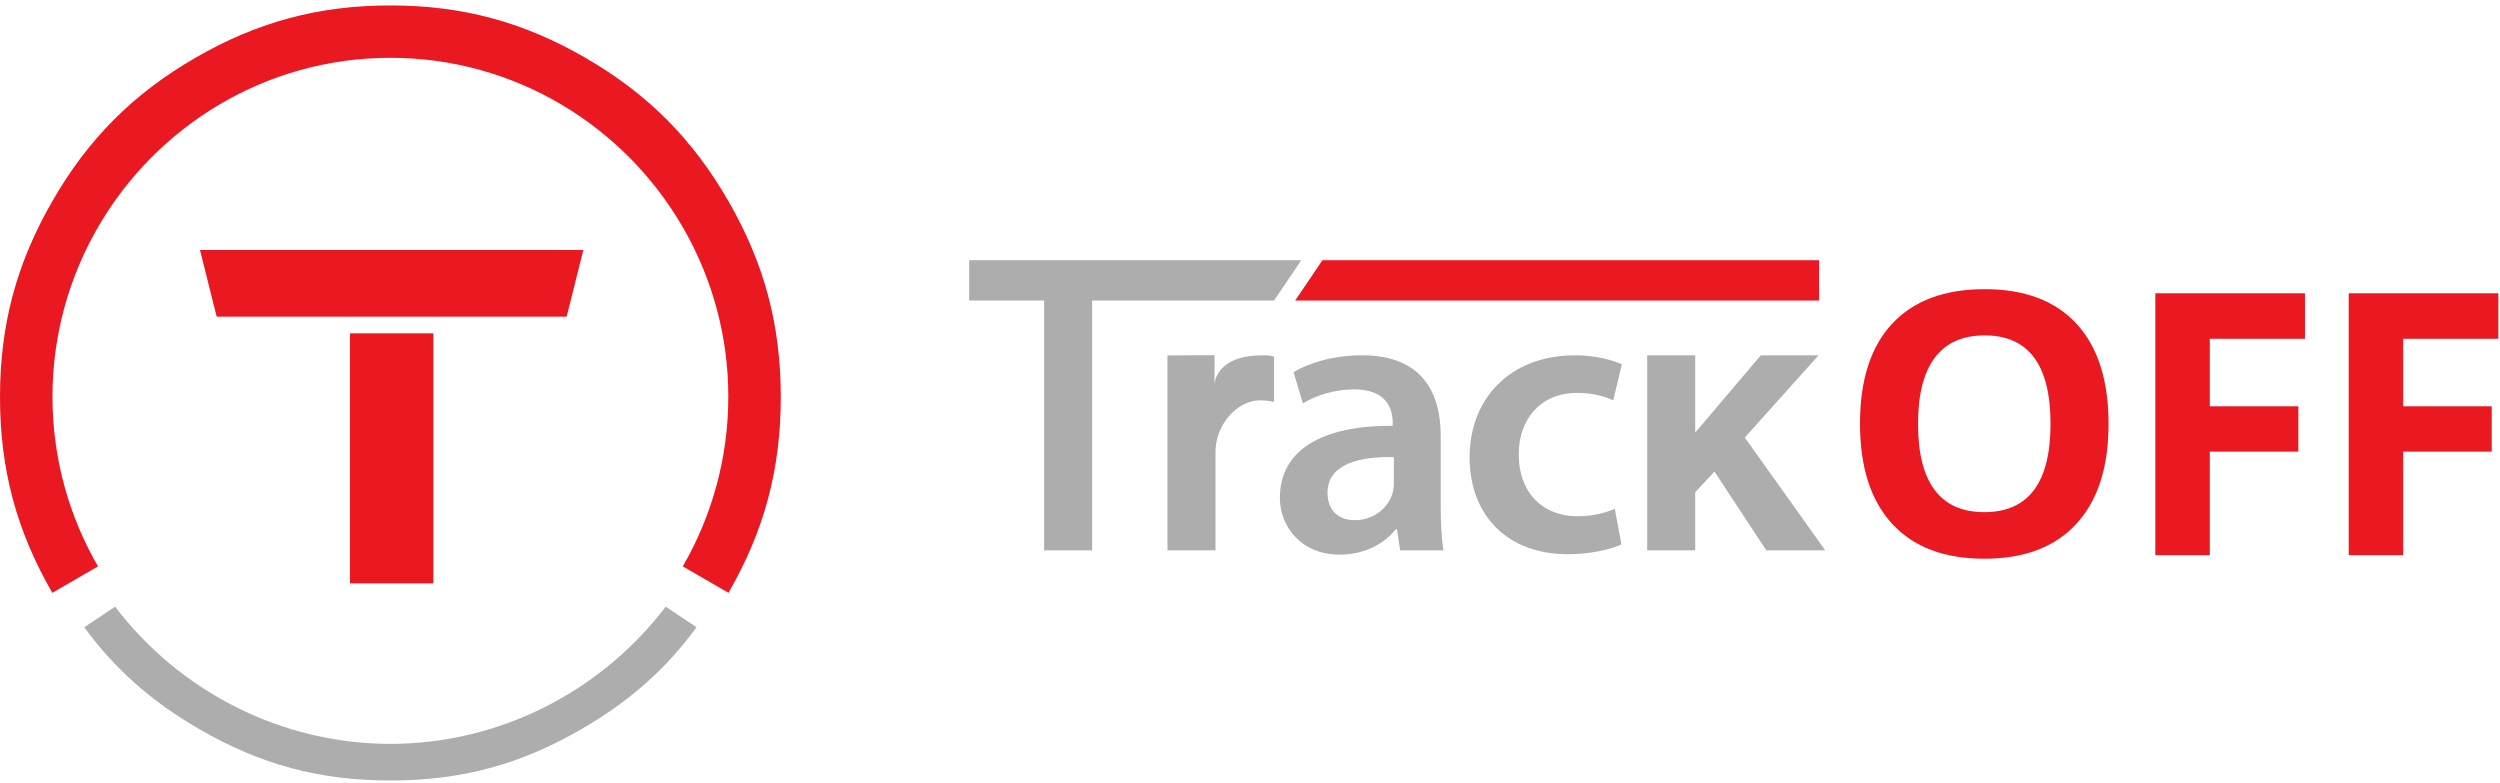 <?xml version="1.0" encoding="UTF-8"?>
<svg width="150px" height="47px" viewBox="0 0 150 47" version="1.1" xmlns="http://www.w3.org/2000/svg" xmlns:xlink="http://www.w3.org/1999/xlink">
    <!-- Generator: Sketch 46 (44423) - http://www.bohemiancoding.com/sketch -->
    <title>logo</title>
    <desc>Created with Sketch.</desc>
    <defs></defs>
    <g id="Symbols" stroke="none" stroke-width="1" fill="none" fill-rule="evenodd">
        <g id="top/home" transform="translate(-25, -11)">
            <g id="Top">
                <g id="logo" transform="translate(25, 11)">
                    <g id="Red" fill="#EA1821">
                        <path d="M43.709,12.074 C41.555,8.332 38.866,5.635 35.135,3.474 C31.405,1.314 27.731,0.326 23.423,0.326 C19.116,0.326 15.442,1.314 11.712,3.474 C7.981,5.635 5.292,8.332 3.138,12.074 C0.984,15.817 -9.76138828e-05,19.501 -9.76138828e-05,23.822 C-9.76138828e-05,28.144 0.984,31.828 3.138,35.57 L5.88,33.983 C4.149,30.991 3.152,27.522 3.149,23.822 C3.149,23.817 3.148,23.812 3.148,23.806 C3.148,20.11 4.141,16.644 5.866,13.654 C9.375,7.572 15.929,3.468 23.423,3.468 C30.918,3.468 37.472,7.572 40.981,13.654 C42.706,16.644 43.699,20.11 43.699,23.806 C43.699,23.812 43.698,23.817 43.698,23.822 C43.695,27.522 42.698,30.991 40.967,33.983 L43.709,35.57 C45.863,31.828 46.847,28.144 46.847,23.822 C46.847,19.501 45.863,15.817 43.709,12.074" id="Fill-1"></path>
                        <polygon id="Fill-4" points="21 35 26 35 26 20 21 20"></polygon>
                        <polygon id="Fill-6" points="12 15 13 19 21 19 21 19 26 19 27 19 34 19 35 15"></polygon>
                        <path d="M115.082,25.431 C115.082,27.187 115.414,28.509 116.078,29.397 C116.742,30.285 117.735,30.729 119.056,30.729 C121.706,30.729 123.031,28.964 123.031,25.431 C123.031,21.892 121.713,20.123 119.078,20.123 C117.756,20.123 116.76,20.569 116.089,21.461 C115.417,22.353 115.082,23.676 115.082,25.431 M126.513,25.431 C126.513,28.032 125.87,30.031 124.584,31.428 C123.299,32.825 121.456,33.524 119.056,33.524 C116.656,33.524 114.814,32.825 113.528,31.428 C112.243,30.031 111.6,28.025 111.6,25.41 C111.6,22.795 112.244,20.798 113.533,19.419 C114.823,18.04 116.671,17.35 119.078,17.35 C121.484,17.35 123.325,18.045 124.6,19.435 C125.875,20.825 126.513,22.824 126.513,25.431" id="Fill-7"></path>
                        <polygon id="Fill-8" points="132.588 33.309 129.32 33.309 129.32 17.597 138.298 17.597 138.298 20.327 132.588 20.327 132.588 24.378 137.901 24.378 137.901 27.097 132.588 27.097"></polygon>
                        <polygon id="Fill-9" points="144.19 33.309 140.923 33.309 140.923 17.597 149.901 17.597 149.901 20.327 144.19 20.327 144.19 24.378 149.504 24.378 149.504 27.097 144.19 27.097"></polygon>
                        <polygon id="Fill-15" points="109.145 15.61 109.145 18.03 77.711 18.03 79.347 15.61"></polygon>
                    </g>
                    <g id="Light" transform="translate(5, 15)" fill="#ADADAD">
                        <polygon id="Fill-10" points="57.647 3.03 53.15 3.03 53.15 0.61 73.079 0.61 71.442 3.03 60.528 3.03 60.528 18.019 57.647 18.019"></polygon>
                        <path d="M65.048,6.326 L67.875,6.31 L67.868,8.075 C67.868,8.075 67.885,6.318 70.763,6.318 C71.044,6.318 71.208,6.342 71.442,6.389 L71.442,9.114 C71.208,9.067 70.951,9.02 70.599,9.02 C69.217,9.02 67.929,10.511 67.929,12.098 L67.929,18.019 L65.048,18.019 L65.048,6.326 Z" id="Fill-11"></path>
                        <path d="M78.633,12.427 C76.595,12.38 74.651,12.826 74.651,14.565 C74.651,15.693 75.377,16.21 76.29,16.21 C77.438,16.21 78.281,15.458 78.539,14.636 C78.609,14.424 78.633,14.189 78.633,14.001 L78.633,12.427 Z M79.007,18.019 L78.82,16.75 L78.75,16.75 C78.047,17.643 76.852,18.278 75.377,18.278 C73.081,18.278 71.793,16.609 71.793,14.87 C71.793,11.981 74.346,10.524 78.562,10.547 L78.562,10.359 C78.562,9.608 78.258,8.362 76.243,8.362 C75.119,8.362 73.948,8.715 73.175,9.208 L72.613,7.329 C73.456,6.812 74.932,6.318 76.735,6.318 C80.389,6.318 81.443,8.644 81.443,11.135 L81.443,15.27 C81.443,16.304 81.49,17.314 81.607,18.019 L79.007,18.019 Z" id="Fill-12"></path>
                        <path d="M92.287,17.667 C91.678,17.949 90.484,18.254 89.055,18.254 C85.495,18.254 83.176,15.975 83.176,12.427 C83.176,8.997 85.518,6.318 89.523,6.318 C90.578,6.318 91.655,6.553 92.311,6.859 L91.796,9.02 C91.327,8.809 90.648,8.574 89.617,8.574 C87.415,8.574 86.103,10.195 86.127,12.286 C86.127,14.636 87.65,15.975 89.617,15.975 C90.624,15.975 91.327,15.764 91.889,15.529 L92.287,17.667 Z" id="Fill-13"></path>
                        <polygon id="Fill-14" points="96.713 10.957 100.648 6.318 104.115 6.318 99.688 11.252 104.513 18.019 100.976 18.019 97.869 13.295 96.713 14.532 96.713 18.019 93.832 18.019 93.832 6.318 96.713 6.318"></polygon>
                        <path d="M18.423,29.633 C11.928,29.633 5.809,26.532 1.906,21.399 L0.056,22.636 C1.893,25.151 4.094,27.09 6.955,28.747 C10.636,30.879 14.173,31.83 18.423,31.83 C22.674,31.83 26.21,30.879 29.891,28.747 C32.752,27.09 34.954,25.151 36.791,22.635 L34.941,21.399 C31.038,26.532 24.919,29.633 18.423,29.633" id="Fill-16"></path>
                    </g>
                </g>
            </g>
        </g>
    </g>
</svg>
